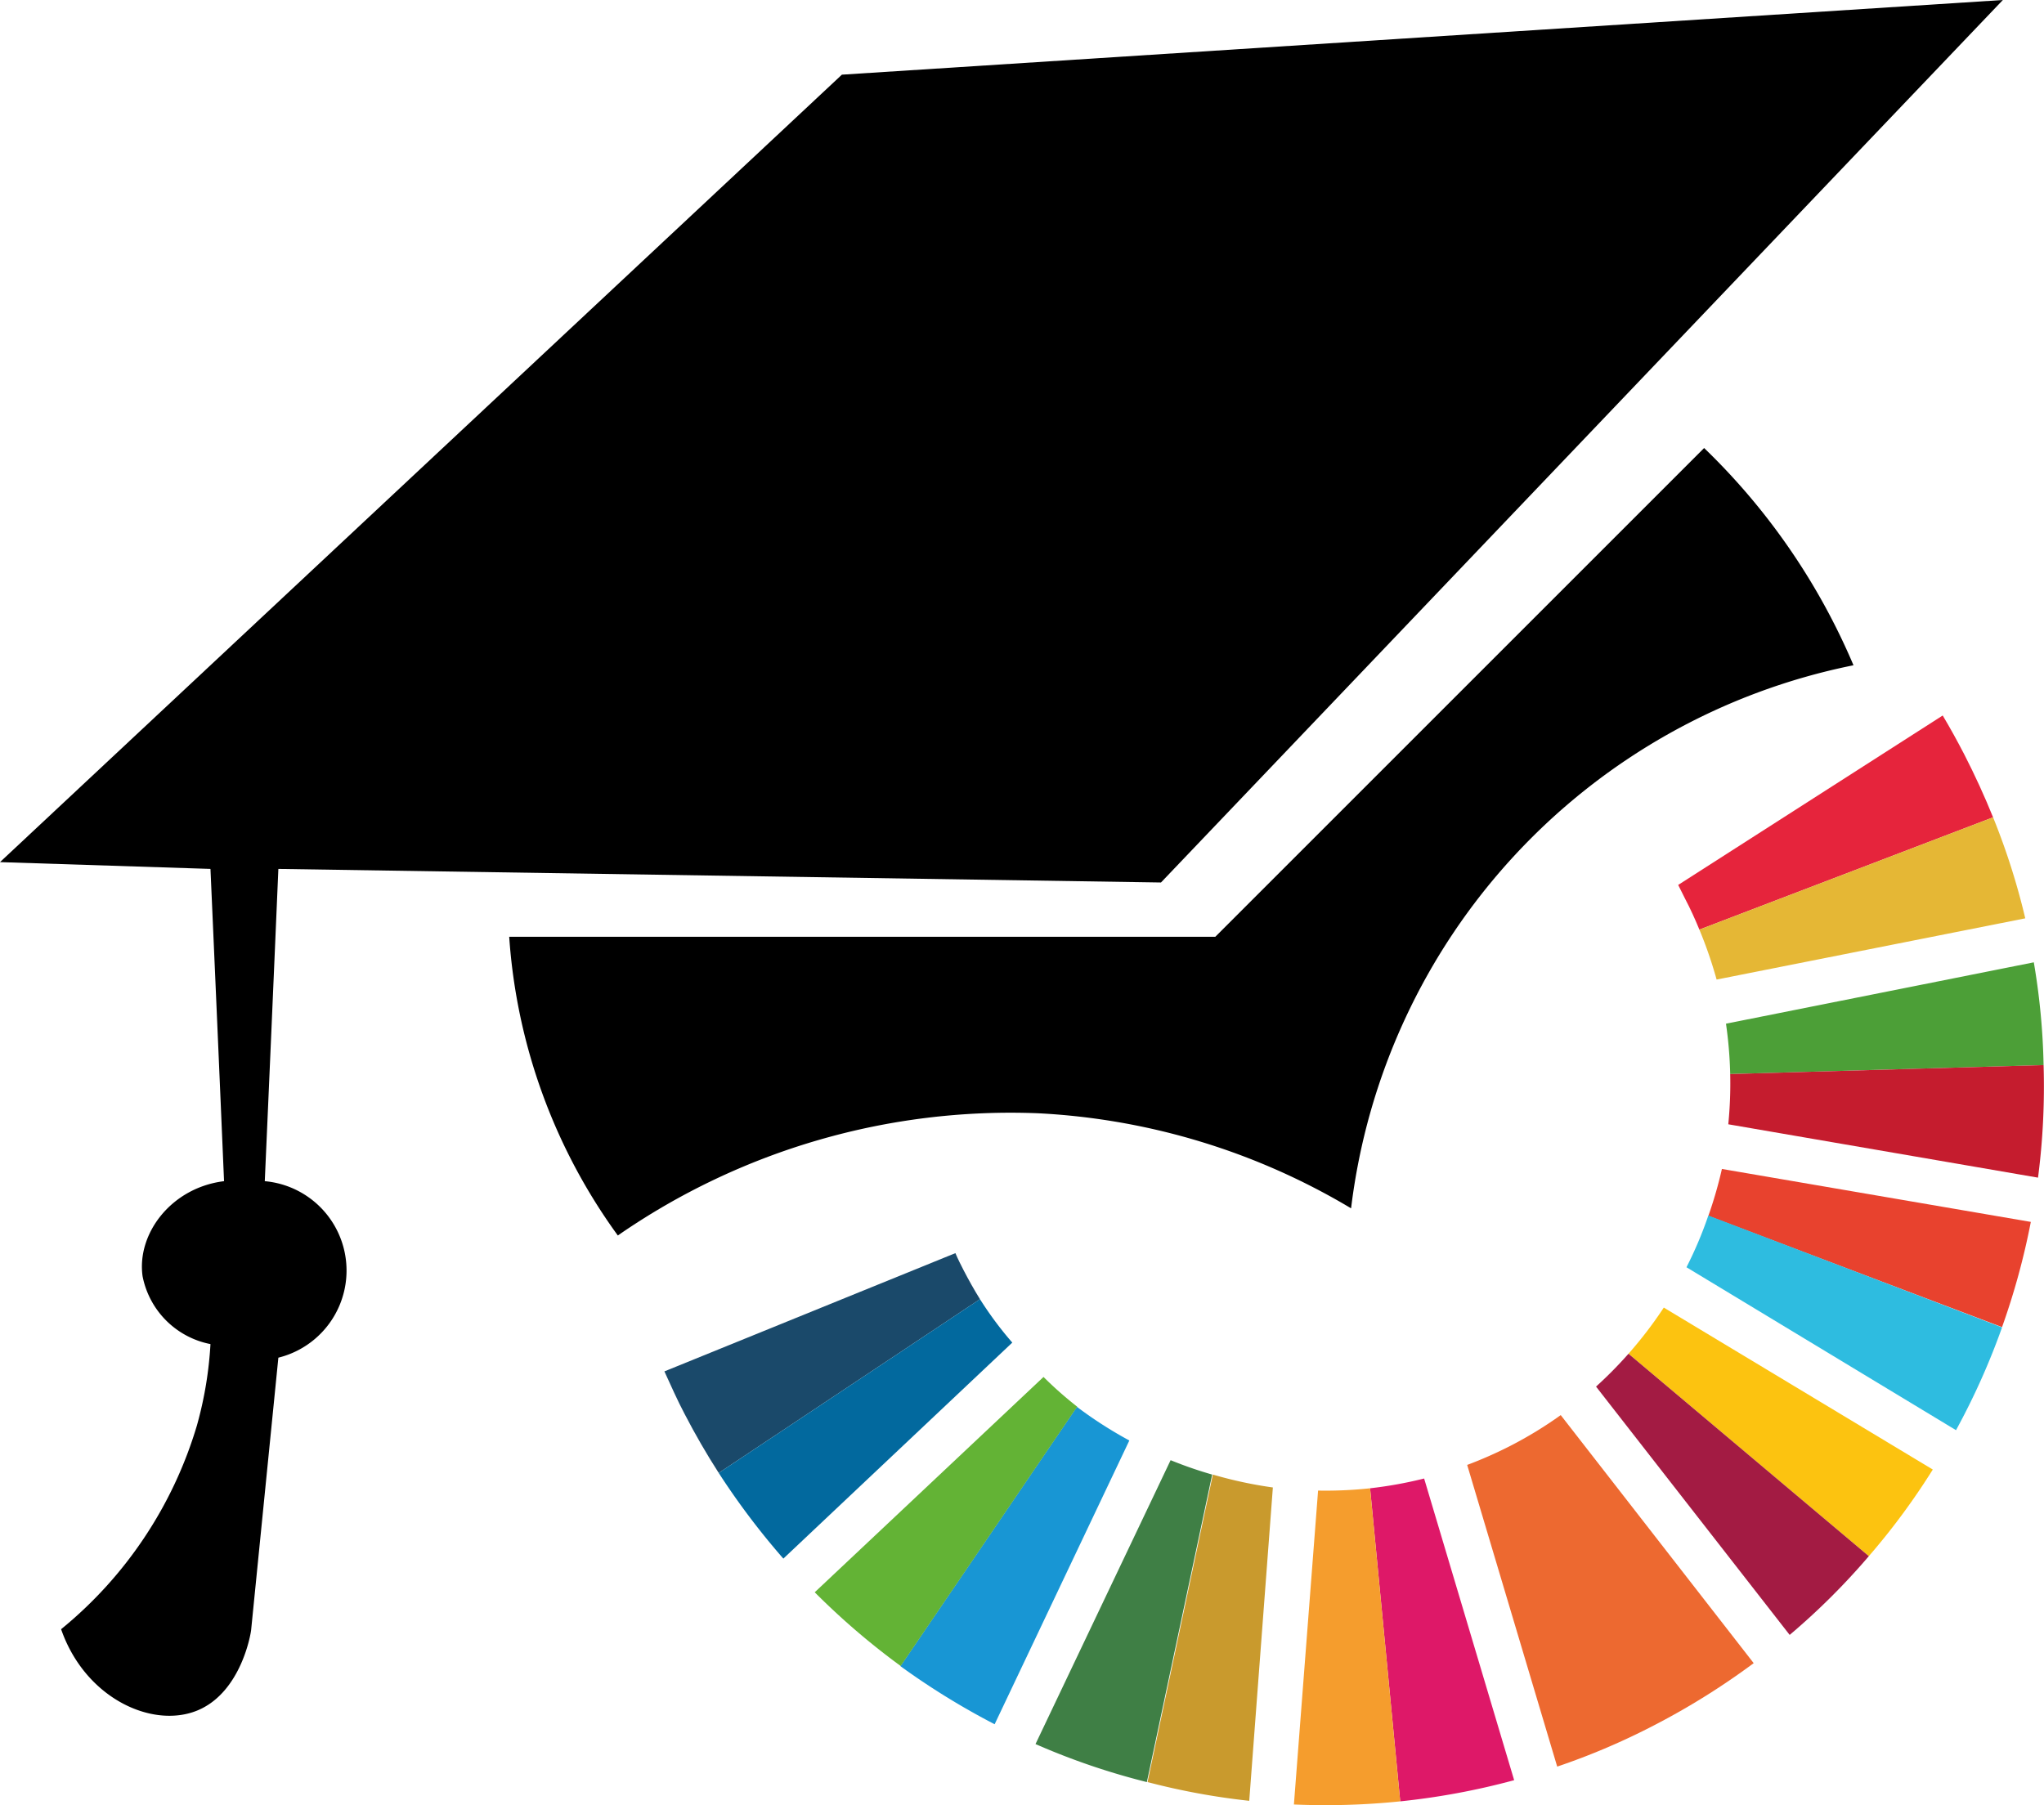 <svg xmlns="http://www.w3.org/2000/svg" viewBox="0 0 150.53 132.96"><defs><style>.cls-1{fill:#1a496a;}.cls-2{fill:#02699e;}.cls-3{fill:#e8422e;}.cls-4{fill:#2ebce0;}.cls-5{fill:#e6243c;}.cls-6{fill:#e5b735;}.cls-7{fill:#c99a2d;}.cls-8{fill:#3f7f45;}.cls-9{fill:#fcc310;}.cls-10{fill:#a31b43;}.cls-11{fill:#4c9f37;}.cls-12{fill:#c51c2e;}.cls-13{fill:#ed6930;}.cls-14{fill:#de1868;}.cls-15{fill:#f59d2d;}.cls-16{fill:#1896d4;}.cls-17{fill:#63b335;}</style></defs><title>UNiSDG-Logo-1</title><g id="Layer_2" data-name="Layer 2"><g id="Layer_1-2" data-name="Layer 1"><path class="cls-1" d="M72.17,95.69l-19.24,12.8q-1.35-2.1-2.52-4.36c-.53-1-1-2.08-1.48-3.12L70.36,92.3c.19.45.4.86.61,1.27C71.35,94.3,71.74,95,72.17,95.69Z"/><path class="cls-2" d="M74.55,98.89,57.69,114.8a54.83,54.83,0,0,1-4.76-6.31l19.24-12.8A26.06,26.06,0,0,0,74.55,98.89Z"/><path class="cls-3" d="M149.56,90a53.18,53.18,0,0,1-2.12,7.75l-21.63-8.19a31,31,0,0,0,1-3.46Z"/><path class="cls-4" d="M147.44,97.77a52.36,52.36,0,0,1-3.39,7.57l-19.85-12a28.78,28.78,0,0,0,1.61-3.81Z"/><path class="cls-5" d="M144.66,55.57c.78,1.52,1.49,3.07,2.12,4.63l-21.63,8.27c-.32-.78-.67-1.55-1.06-2.29l-.5-1L143.07,52.7C143.63,53.64,144.16,54.6,144.66,55.57Z"/><path class="cls-6" d="M146.78,60.2a51,51,0,0,1,2.37,7.44l-22.73,4.51a32,32,0,0,0-1.27-3.68Z"/><path class="cls-7" d="M93.74,109.56,92,132.64a51.17,51.17,0,0,1-7.49-1.38l4.81-22.65A30.9,30.9,0,0,0,93.74,109.56Z"/><path class="cls-8" d="M89.27,108.61l-4.81,22.65a51.48,51.48,0,0,1-8.2-2.8l9.95-20.91A29.89,29.89,0,0,0,89.27,108.61Z"/><path class="cls-9" d="M142.34,108.24a51.19,51.19,0,0,1-4.71,6.38l-17.7-14.91a30.29,30.29,0,0,0,2.6-3.4Z"/><path class="cls-10" d="M137.63,114.62a50.7,50.7,0,0,1-5.83,5.8l-14.26-18.29a30.28,30.28,0,0,0,2.39-2.42Z"/><path class="cls-11" d="M149.78,70.88a50.77,50.77,0,0,1,.72,7.57l-23.08.66a30.94,30.94,0,0,0-.31-3.71Z"/><path class="cls-12" d="M150.5,78.45a52.16,52.16,0,0,1-.41,8.29l-22.81-3.93a30.52,30.52,0,0,0,.14-3.7Z"/><path class="cls-13" d="M114.94,104.23a29.67,29.67,0,0,1-3.7,2.26,30.28,30.28,0,0,1-3.19,1.41l6.63,22.22a50.8,50.8,0,0,0,7.17-3.06,53.4,53.4,0,0,0,7.3-4.56Z"/><path class="cls-14" d="M104.88,108.9l6.63,22.22a52.91,52.91,0,0,1-8.39,1.56l-2.22-23.06A30.51,30.51,0,0,0,104.88,108.9Z"/><path class="cls-15" d="M100.9,109.62l2.22,23.06a54,54,0,0,1-7.83.23l1.78-23.12A30.68,30.68,0,0,0,100.9,109.62Z"/><path class="cls-16" d="M83.17,106.1,73.25,127a54.37,54.37,0,0,1-6.94-4.28l13-19.1A30.38,30.38,0,0,0,83.17,106.1Z"/><path class="cls-17" d="M79.33,103.61l-13,19.1A53.58,53.58,0,0,1,60,117.28l16.85-15.86A27.44,27.44,0,0,0,79.33,103.61Z"/><path d="M0,63.5l62-58L147.5,0l-62,65-65-1q-.49,11.5-1,23a6.61,6.61,0,0,1,1,13q-1,10-2,20c0,.19-.7,4.67-4,6s-8.23-.91-10-6a30.63,30.63,0,0,0,10-15,28,28,0,0,0,1-6,6.33,6.33,0,0,1-5-5c-.44-3.12,2.1-6.52,6-7q-.49-11.5-1-23Z"/><path d="M37.5,69a42.31,42.31,0,0,0,8,22,50.8,50.8,0,0,1,31-9,49.83,49.83,0,0,1,23,7,46.52,46.52,0,0,1,37-40,48.5,48.5,0,0,0-11-16l-36,36Z"/></g></g></svg>